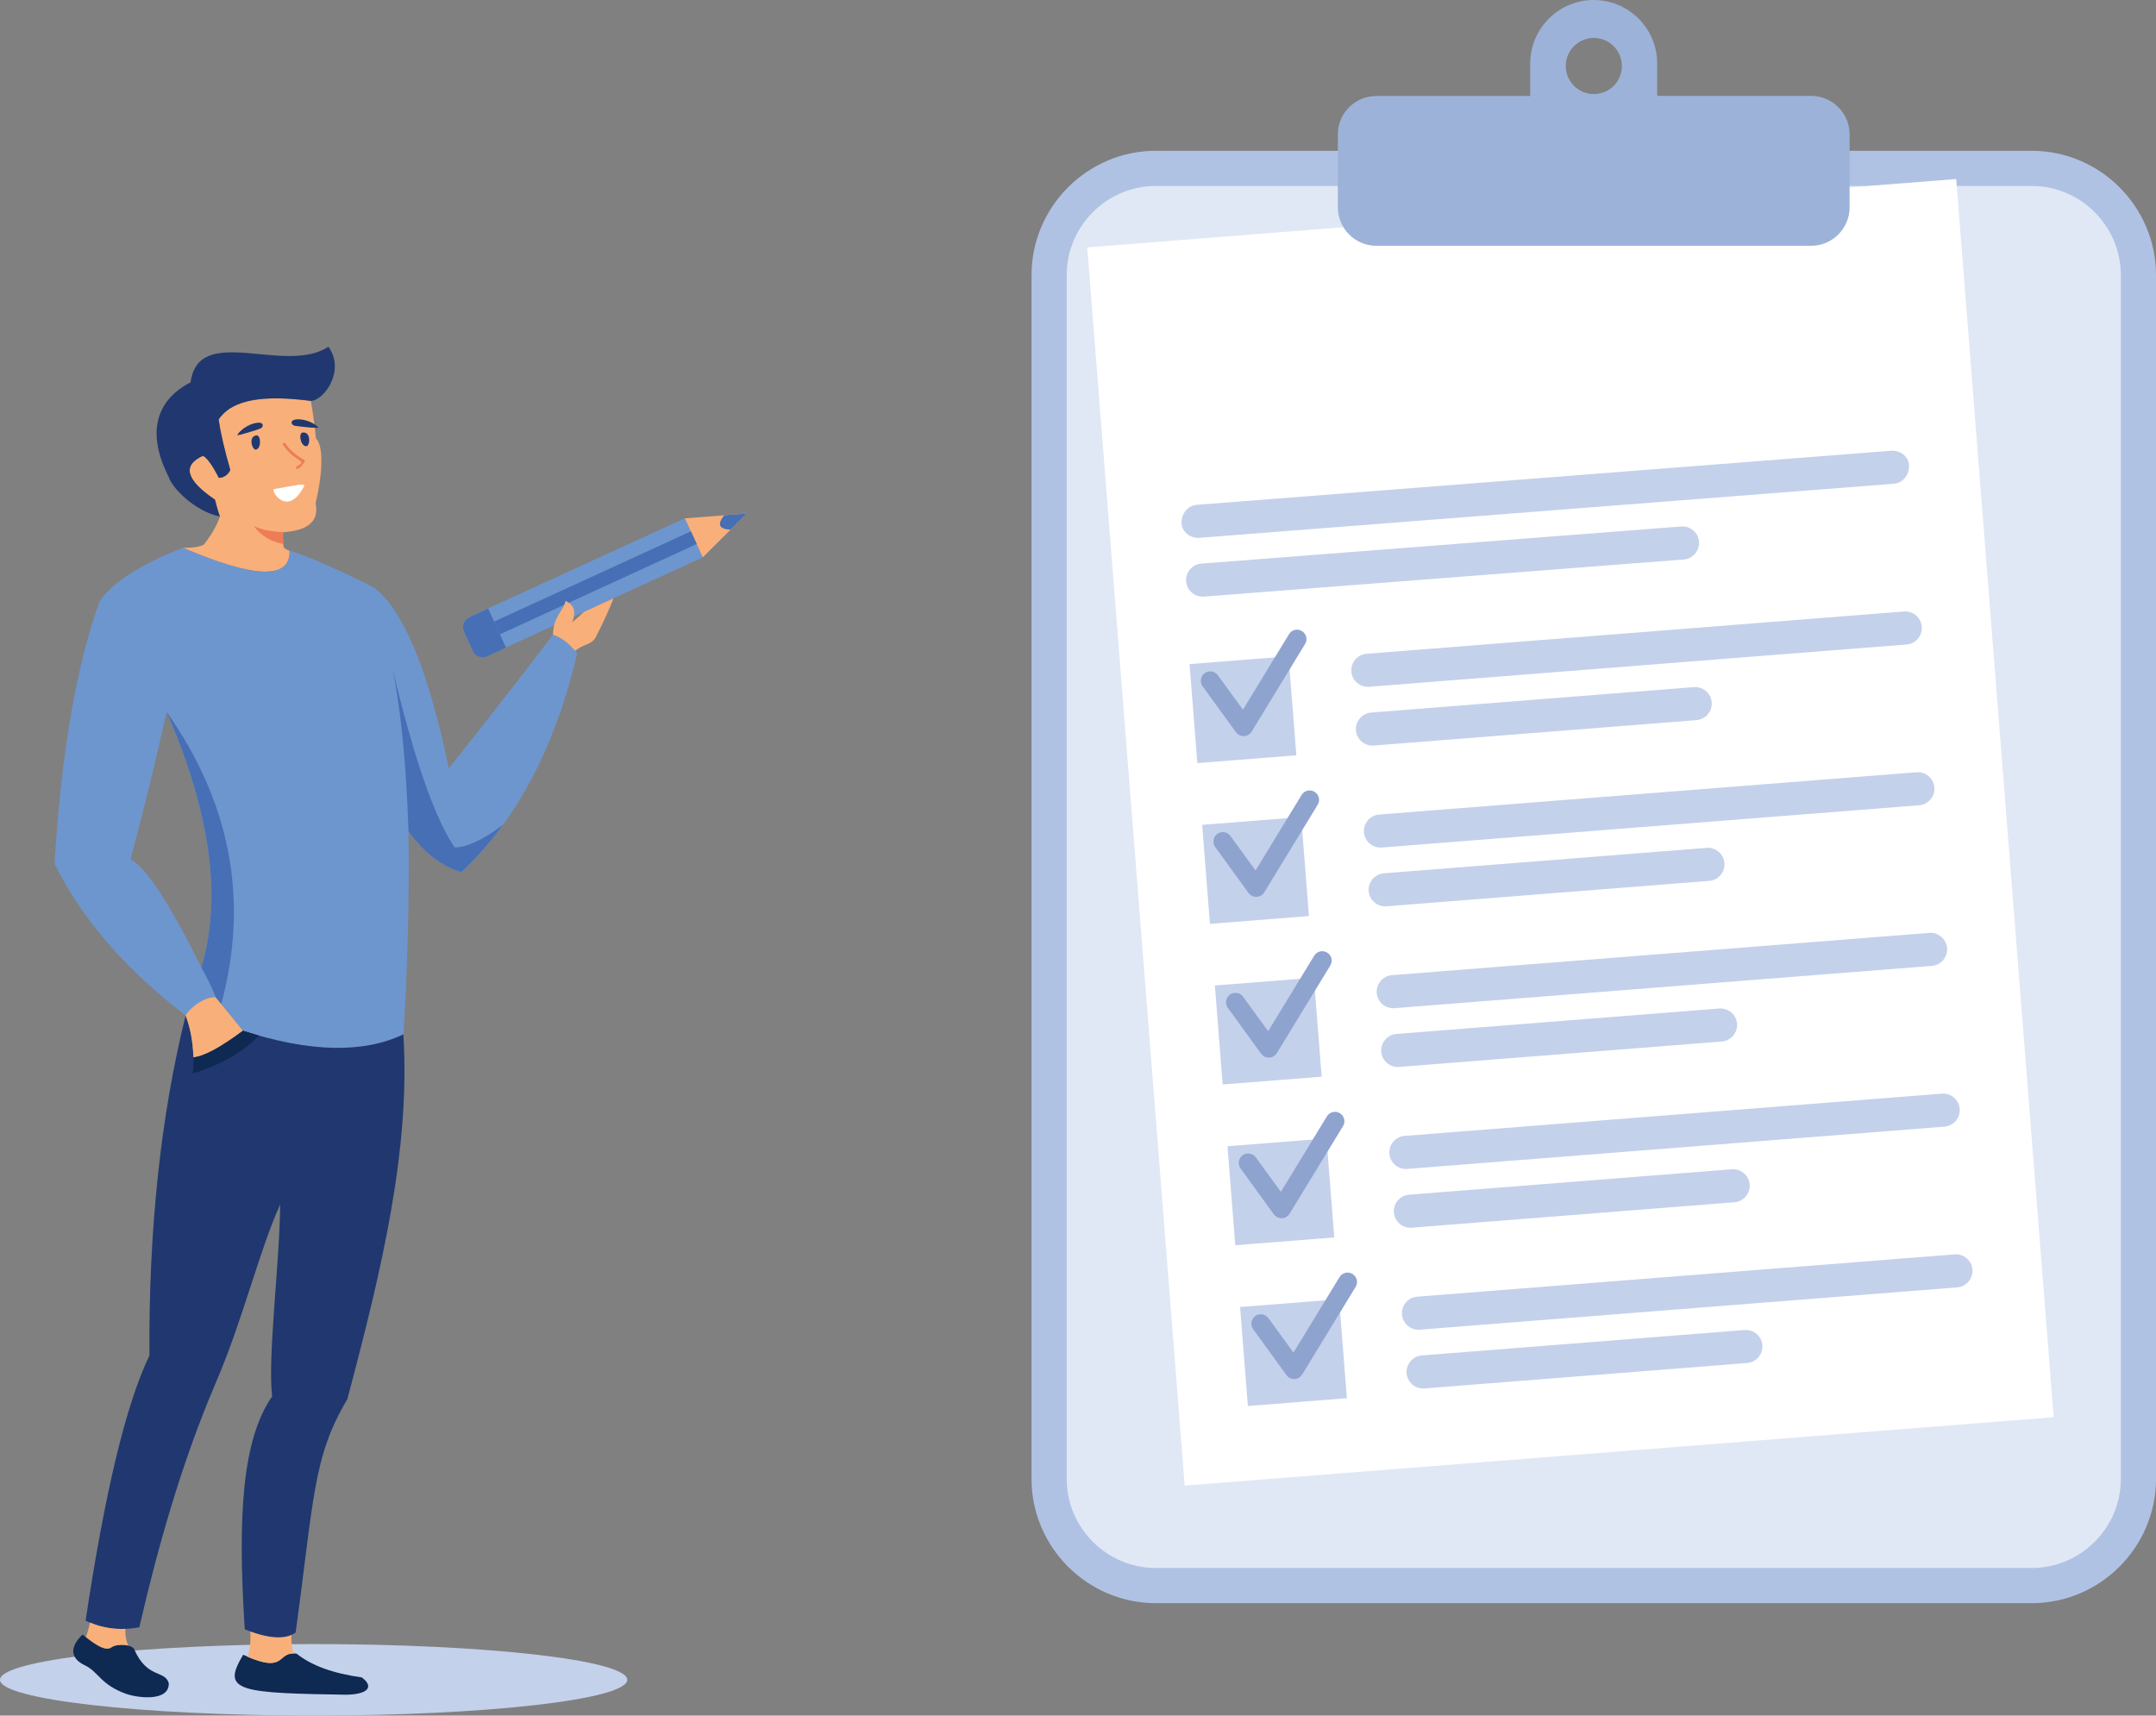 <?xml version="1.0" encoding="utf-8"?>
<!-- Generator: Adobe Illustrator 26.5.0, SVG Export Plug-In . SVG Version: 6.00 Build 0)  -->
<svg version="1.1" id="Layer_1" xmlns="http://www.w3.org/2000/svg" xmlns:xlink="http://www.w3.org/1999/xlink" x="0px" y="0px"
	 viewBox="0 0 1881.5 1497.3" style="enable-background:new 0 0 1881.5 1497.3;" xml:space="preserve">
<rect x="0" y="0" width="1881.5" height="1497.3" fill="#808080" stroke="none"/>
<style type="text/css">
	.st0{fill-rule:evenodd;clip-rule:evenodd;fill:#B0C2E4;}
	.st1{fill-rule:evenodd;clip-rule:evenodd;fill:#E0E8F5;}
	.st2{fill-rule:evenodd;clip-rule:evenodd;fill:#FFFFFF;}
	.st3{fill-rule:evenodd;clip-rule:evenodd;fill:#C4D1EB;}
	.st4{fill-rule:evenodd;clip-rule:evenodd;fill:#9DB2D9;}
	.st5{fill-rule:evenodd;clip-rule:evenodd;fill:#8FA3CF;}
	.st6{fill-rule:evenodd;clip-rule:evenodd;fill:#0E2952;}
	.st7{fill-rule:evenodd;clip-rule:evenodd;fill:#F9AF79;}
	.st8{fill-rule:evenodd;clip-rule:evenodd;fill:#20386F;}
	.st9{fill-rule:evenodd;clip-rule:evenodd;fill:#6D96CE;}
	.st10{fill-rule:evenodd;clip-rule:evenodd;fill:#466FB5;}
	.st11{fill-rule:evenodd;clip-rule:evenodd;fill:#ED7D57;}
</style>
<g>
	<g>
		<g>
			<path class="st0" d="M1008.7,131.6h764.3c59.7,0,108.5,48.8,108.5,108.5v1050.6c0,59.7-48.8,108.5-108.5,108.5h-764.3
				c-59.7,0-108.5-48.8-108.5-108.5V240.1C900.2,180.4,949.1,131.6,1008.7,131.6z"/>
		</g>
	</g>
	<g>
		<g>
			<path class="st1" d="M1008.7,162.3h764.3c42.8,0,77.8,35,77.8,77.8v1050.6c0,42.8-35,77.8-77.8,77.8h-764.3
				c-42.8,0-77.8-35-77.8-77.8V240.1C930.9,197.3,965.9,162.3,1008.7,162.3z"/>
		</g>
	</g>
	<g>
		<g>
			
				<rect x="990.1" y="184.4" transform="matrix(0.997 -7.846446e-02 7.846446e-02 0.997 -52.77 109.768)" class="st2" width="760.6" height="1083.9"/>
		</g>
	</g>
	<g>
		<g>
			<path class="st3" d="M1082.2,1140.7l86.4-6.8l6.8,86.4l-86.4,6.8L1082.2,1140.7L1082.2,1140.7z M1071.2,1000.4l86.4-6.8l6.8,86.4
				l-86.4,6.8L1071.2,1000.4L1071.2,1000.4z M1060.2,860.1l86.4-6.8l6.8,86.4l-86.4,6.8L1060.2,860.1L1060.2,860.1z M1049.1,719.9
				l86.4-6.8l6.8,86.4l-86.4,6.8L1049.1,719.9L1049.1,719.9z M1038.1,579.6l86.4-6.8l6.8,86.4l-86.4,6.8L1038.1,579.6z"/>
		</g>
	</g>
	<g>
		<g>
			<path class="st3" d="M1044.4,440.6l606.1-47.2c7.9-0.6,15.5,5.3,15.5,13.3v0c0,7.9-5.3,14.9-13.3,15.5l-606.1,47.2
				c-7.9,0.6-15.5-5.3-15.5-13.3v0C1031.1,448.2,1036.5,441.2,1044.4,440.6L1044.4,440.6z M1236.8,1131.7l469-36.9
				c7.9-0.6,14.9,5.3,15.5,13.3v0c0.6,7.9-5.4,14.9-13.3,15.5l-469,36.9c-7.9,0.6-14.9-5.3-15.5-13.3l0,0
				C1222.9,1139.3,1228.8,1132.3,1236.8,1131.7L1236.8,1131.7z M1240.8,1183c-7.9,0.6-13.9,7.6-13.3,15.5l0,0
				c0.6,7.9,7.6,13.9,15.5,13.3l281.7-22.2c7.9-0.6,13.9-7.6,13.3-15.5l0,0c-0.6-7.9-7.6-13.9-15.5-13.3L1240.8,1183L1240.8,1183z
				 M1225.7,991.4l469-36.9c7.9-0.6,14.9,5.3,15.5,13.3l0,0c0.6,7.9-5.3,14.9-13.3,15.5l-468.9,36.9c-7.9,0.6-14.9-5.3-15.5-13.3v0
				C1211.8,999,1217.8,992,1225.7,991.4L1225.7,991.4z M1229.7,1042.7c-7.9,0.6-13.9,7.6-13.3,15.5l0,0c0.6,7.9,7.6,13.9,15.5,13.3
				l281.7-22.2c7.9-0.6,13.9-7.6,13.3-15.5v0c-0.6-7.9-7.6-13.9-15.5-13.3L1229.7,1042.7L1229.7,1042.7z M1214.7,851.1l469-36.9
				c7.9-0.6,14.9,5.4,15.5,13.3l0,0c0.6,7.9-5.4,14.9-13.3,15.5l-469,36.9c-7.9,0.6-14.9-5.3-15.5-13.3l0,0
				C1200.8,858.8,1206.8,851.8,1214.7,851.1L1214.7,851.1z M1218.7,902.4c-7.9,0.6-13.9,7.6-13.3,15.5v0c0.6,7.9,7.6,13.9,15.5,13.3
				l281.7-22.2c7.9-0.6,13.9-7.6,13.3-15.5l0,0c-0.6-7.9-7.6-13.9-15.5-13.3L1218.7,902.4L1218.7,902.4z M1203.6,710.9l469-36.9
				c7.9-0.6,14.9,5.3,15.5,13.3v0c0.6,7.9-5.3,14.9-13.3,15.5l-469,36.9c-7.9,0.6-14.9-5.3-15.5-13.3v0
				C1189.7,718.5,1195.7,711.5,1203.6,710.9L1203.6,710.9z M1207.7,762.2c-7.9,0.6-13.9,7.6-13.3,15.5l0,0
				c0.6,7.9,7.6,13.9,15.5,13.3l281.7-22.2c7.9-0.6,13.9-7.6,13.3-15.5l0,0c-0.6-7.9-7.6-13.9-15.5-13.3L1207.7,762.2L1207.7,762.2z
				 M1192.6,570.6l469-36.9c7.9-0.6,14.9,5.3,15.5,13.3l0,0c0.6,7.9-5.3,14.9-13.3,15.5l-469,36.9c-7.9,0.6-14.9-5.3-15.5-13.3l0,0
				C1178.7,578.2,1184.7,571.2,1192.6,570.6L1192.6,570.6z M1196.6,621.9c-7.9,0.6-13.9,7.6-13.3,15.5v0c0.6,7.9,7.6,13.9,15.5,13.3
				l281.7-22.2c7.9-0.6,13.9-7.6,13.3-15.5v0c-0.6-7.9-7.6-13.9-15.5-13.3L1196.6,621.9L1196.6,621.9z M1048.4,491.9
				c-7.9,0.6-13.9,7.6-13.3,15.5l0,0c0.6,7.9,7.6,13.9,15.5,13.3l418.8-32.4c7.9-0.6,13.9-7.6,13.3-15.5l0,0
				c-0.6-7.9-7.6-13.9-15.5-13.3L1048.4,491.9z"/>
		</g>
	</g>
	<g>
		<g>
			<path class="st4" d="M1201,83.8h134.4V55.4c0-30.5,24.9-55.4,55.4-55.4l0,0c30.5,0,55.4,24.9,55.4,55.4v28.3h134.4
				c18.4,0,33.5,15.1,33.5,33.5v63.8c0,18.4-15.1,33.5-33.5,33.5H1201c-18.4,0-33.5-15.1-33.5-33.5v-63.8
				C1167.5,98.8,1182.6,83.8,1201,83.8L1201,83.8z M1390.9,33.1c-13.5,0-24.5,11-24.5,24.5c0,13.5,11,24.5,24.5,24.5
				c13.6,0,24.5-11,24.5-24.5C1415.4,44.1,1404.4,33.1,1390.9,33.1z"/>
		</g>
	</g>
	<g>
		<g>
			<path class="st5" d="M1049.5,599c-2.7-3.7-1.8-8.8,1.8-11.5c3.7-2.7,8.8-1.8,11.5,1.8l21.9,30.1l40.2-65.9
				c2.4-3.9,7.4-5.1,11.3-2.7c3.9,2.4,5.1,7.4,2.7,11.3l-46.4,76.1c-0.6,1-1.4,2-2.4,2.7c-3.7,2.7-8.8,1.8-11.5-1.8L1049.5,599
				L1049.5,599z M1093.6,1160.1c-2.7-3.7-1.8-8.8,1.8-11.5c3.7-2.7,8.8-1.8,11.5,1.8l21.9,30.1l40.2-65.9c2.4-3.9,7.4-5.1,11.3-2.7
				c3.9,2.4,5.1,7.4,2.7,11.3l-46.4,76.1c-0.6,1-1.4,2-2.4,2.7c-3.7,2.7-8.8,1.8-11.5-1.8L1093.6,1160.1L1093.6,1160.1z
				 M1082.6,1019.8c-2.7-3.7-1.8-8.8,1.8-11.5c3.7-2.7,8.8-1.8,11.5,1.8l21.9,30.1l40.2-65.9c2.4-3.9,7.4-5.1,11.3-2.7
				c3.9,2.4,5.1,7.4,2.7,11.3l-46.4,76.1c-0.6,1-1.4,2-2.4,2.7c-3.7,2.7-8.8,1.8-11.5-1.8L1082.6,1019.8L1082.6,1019.8z
				 M1071.5,879.6c-2.7-3.7-1.8-8.8,1.8-11.5c3.7-2.7,8.8-1.8,11.5,1.8l21.9,30.1l40.2-65.9c2.4-3.9,7.4-5.1,11.3-2.7
				c3.9,2.4,5.1,7.4,2.7,11.3l-46.4,76.1c-0.6,1-1.4,2-2.4,2.7c-3.7,2.7-8.8,1.8-11.5-1.8L1071.5,879.6L1071.5,879.6z M1060.5,739.3
				c-2.7-3.7-1.8-8.8,1.8-11.5c3.7-2.7,8.8-1.8,11.5,1.8l21.9,30.1l40.2-65.9c2.4-3.9,7.4-5.1,11.3-2.7c3.9,2.4,5.1,7.4,2.7,11.3
				l-46.4,76.1c-0.6,1-1.4,2-2.4,2.7c-3.7,2.7-8.8,1.8-11.5-1.8L1060.5,739.3z"/>
		</g>
	</g>
</g>
<g>
	<path class="st3" d="M273.7,1497.3c150.7,0,273.7-14,273.7-31.2c0-17.2-122.9-31.2-273.7-31.2c-150.7,0-273.7,14-273.7,31.2
		C0,1483.2,122.9,1497.3,273.7,1497.3z"/>
	<path class="st6" d="M110,1478.3c-22.3-7.9-24.1-19.4-36.2-25c-12.1-5.7-13.5-15.7-1.7-26.7c8.8,7,19.6,15.6,25.4,11
		c3.8-3,16.9-2.8,19.5,1.6c11.4,26.4,27.1,18,30.3,30C147.6,1485.3,120.3,1482,110,1478.3z"/>
	<path class="st6" d="M301.9,1479.1c-41.3-0.7-72.1-1.2-86.3-5.7c-15.4-4.9-12.2-14.2-3.4-29.2c38.9,17.9,28.5-3.7,46.7-0.9
		c12.8,10.3,31.7,17.2,56.8,20.7C326.3,1471.8,322,1478.8,301.9,1479.1z"/>
	<path class="st7" d="M159.4,478c6.6,0.5,17-0.8,18.8-3.1c7-8.9,11.9-18.2,13.7-24c-1.4-3.9-2.8-8.8-4.3-14.8
		c-25.4-17.2-28.9-30-10.4-38.3c3.7,2.1,8.3,8.5,13.8,19.3c4.4-0.2,7.7-2.4,10-6.8c-5.2-18.1-8.7-32.9-10.2-44.2
		c12.5-18.6,41.8-21.2,80.5-16.2c1.8,10.3,3.3,21.2,4.4,32.8c6.8,6.3,6,29.7-0.3,56.7c3.2,15.3-6.3,23.7-28.4,25.1
		c-0.3,5.4,0.2,12.1,0.5,12.9c0.6,1.2,2.5,2.3,5.2,3.3v0C253.5,505.8,222.3,505,159.4,478z"/>
	<path class="st8" d="M271.3,349.9c-38.7-5-68-2.4-80.5,16.2c1.6,11.3,5,26.1,10.2,44.2c-2.3,4.3-5.6,6.6-10,6.8
		c-5.5-10.8-10.1-17.2-13.8-19.3c-18.4,8.3-15,21,10.4,38.3c1.5,5.9,2.9,10.9,4.3,14.8c-22.8-5.1-41.9-25.5-44.6-34.4
		c-26.6-52.5,3.1-74.7,19-82.8c7-52,82.5-6,120.3-31.1C301.6,323.4,283,349.4,271.3,349.9z"/>
	<path class="st9" d="M503.7,570.1c-19.2,82.1-52.8,145.8-101,191.1c-17.4-5.3-32.8-17.1-46.2-35.6c0.7,59.4-0.8,118.5-4.4,177.3
		c-35.2,16.7-81.8,15.6-140-3.2l-23.6-29.1c-6.1-1.2-19.8,5.5-26.4,15.7c-55.3-42.2-92.5-87.5-114.5-132.6
		c5.9-96.8,19.1-173.1,39.4-229c10.3-15.8,34.5-31.4,72.5-46.7c63,27,94.1,27.8,93.3,2.5c18.5,6.1,43.1,16.8,73.7,32.3
		c25.5,19.4,47.3,72,65.2,157.7c29.2-36.6,59.5-75.4,90.9-116.5C489.6,556,496.6,561.4,503.7,570.1L503.7,570.1z M175.7,844.3
		c18.3-60.3,8.2-134.6-30.3-223c-9.7,43.6-20.2,86.6-31.5,128.8C127,756.3,147.6,787.7,175.7,844.3z"/>
	<path class="st8" d="M168.8,922.8c8.9-0.7,23.3-8.4,43.2-23.2c58.2,18.8,104.9,19.9,140,3.2c6.2,99-18.1,202.8-48.9,318.4
		c-30.2,50.8-29,86.5-45.1,203.6c-8.9,6.4-23.7,5.5-44.4-2.8c-6.5-99.9-2-166,23.9-203.3c-4.1-33.5,6.5-115.8,7-167.5
		c-18.9,42-31.8,98.8-56.4,156.2c-29.9,69.8-50.8,144.6-66.5,212.8c-16.7,3.2-32.3,1.3-46.9-5.7c16.8-112.1,35.3-189.2,55.7-231.4
		C129.7,1073,140.2,974,162,886.3C166,896.6,168.3,908.8,168.8,922.8z"/>
	<path class="st7" d="M212,899.6c-19.9,14.8-34.2,22.5-43.2,23.2c-0.5-14-2.8-26.2-6.9-36.6c6.6-10.2,20.4-16.9,26.4-15.7L212,899.6
		z"/>
	<path class="st10" d="M356.5,725.6c-1.9-57.7-6.5-104.9-13.9-141.8c18.7,78.3,36.7,130.3,54.2,155.9c11-0.3,25.1-6.9,42-19.7
		c-11,15.1-23,28.8-36.2,41.2C385.3,755.9,369.9,744.1,356.5,725.6z"/>
	<path class="st10" d="M188.4,870.5c-3.4-8.4-7.6-17.1-12.7-26.2c18.3-60.3,8.2-134.6-30.3-223c56.1,79.7,72,164.7,47.7,255
		L188.4,870.5z"/>
	<path class="st11" d="M221.5,459.1c6.2,3.1,14.7,4.8,25.5,5.3c-0.2,3.6-0.1,7.8,0.2,10.4C236.3,472.8,227.7,467.5,221.5,459.1z"/>
	<path class="st7" d="M216.1,1446c2.1-6.8,2.9-14.2,2.3-22c15.7,5.7,27.7,6.6,36,3c-0.4,5.8,0.2,11.2,2,16.2
		C242.2,1442.6,248.7,1459.9,216.1,1446L216.1,1446z M112.1,1436.3c-4.9-1.3-12-0.7-14.6,1.3c-5.1,4.1-14.4-2.4-22.5-8.8
		c1.4-3.9,2.6-8.1,3.5-12.7c9.8,4.1,20.1,6,30.9,5.5C109.2,1427.5,110.1,1432.4,112.1,1436.3z"/>
	<path class="st6" d="M168.2,936.9c0.6-5.1,0.8-9.8,0.6-14.1c8.9-0.7,23.3-8.4,43.2-23.2c4.7,1.5,9.4,2.9,13.9,4.2
		C212,918.4,192.7,929.4,168.2,936.9z"/>
	<path class="st9" d="M613.3,486.4l-15.6-34.1c-83.9,38.5-104.4,47.9-188.3,86.3c-4.7,2.1-6.8,7.7-4.6,12.4l7.8,17
		c2.2,4.7,7.7,6.8,12.4,4.6C508.9,534.3,529.4,524.9,613.3,486.4z"/>
	<polygon class="st7" points="597.7,452.4 613.3,486.4 651.7,448.2 	"/>
	
		<rect x="425.1" y="502.6" transform="matrix(0.909 -0.417 0.417 0.909 -164.76 262.886)" class="st10" width="188.9" height="12.2"/>
	<path class="st10" d="M426,531.1l15.6,34.1l-16.5,7.6c-4.7,2.1-10.3,0.1-12.4-4.6l-7.8-17c-2.1-4.7-0.1-10.3,4.6-12.4L426,531.1z"
		/>
	<path class="st10" d="M637.5,462.3c-10.1-0.5-11.9-4.7-5.4-12.6l19.6-1.5L637.5,462.3z"/>
	<path class="st7" d="M482.6,554c0.3-16.5,9.1-20.5,10.9-29.5c7.6,3.3,9.5,9.5,5.9,18.5c3.5-2.8,6.9-5.8,10.2-9
		c11-5,19.6-9,25.8-11.8c-3.8,9.9-9.1,21.4-15.8,34.5c-4,6.3-10,5.1-17.7,11.3C495.4,560.5,489,555.9,482.6,554z"/>
	<path class="st8" d="M223.2,392.4c-3.1,0.4-6.9-11.5,0.6-12.4C227.8,379.5,228.3,391.8,223.2,392.4z"/>
	<path class="st8" d="M267.5,389.4c3.1-0.4,4.1-12.8-3.4-11.9C260.1,378,262.4,390,267.5,389.4z"/>
	<path class="st8" d="M225.2,368.9c5-0.4,5.3,3.7,1.8,5.2c-1,0.5-20.7,6.9-19.9,5.5C208.5,376.9,215.7,369.8,225.2,368.9z"/>
	<path class="st8" d="M258.1,366.1c-5,0.6-4.5,4.7-0.8,5.5c1.7,0.4,21.8,2.8,20.4,1.2C275.3,370.3,267.2,365.1,258.1,366.1z"/>
	<path class="st11" d="M265.5,403.5c-6.5,9.5-8.8,4.8-6,3.2c9.3-5.1-2.2-3.3-12.4-18.2c-1.1-1.6,0.7-2.7,1.8-1.6
		c0.7,0.8,3,4.1,3.8,4.9C262.9,402,267.6,400.5,265.5,403.5z"/>
	<path class="st2" d="M265.2,424.7c-14.5,27.7-30,2.8-25.8,2.1C261.3,423.1,267,421.3,265.2,424.7z"/>
</g>
</svg>
